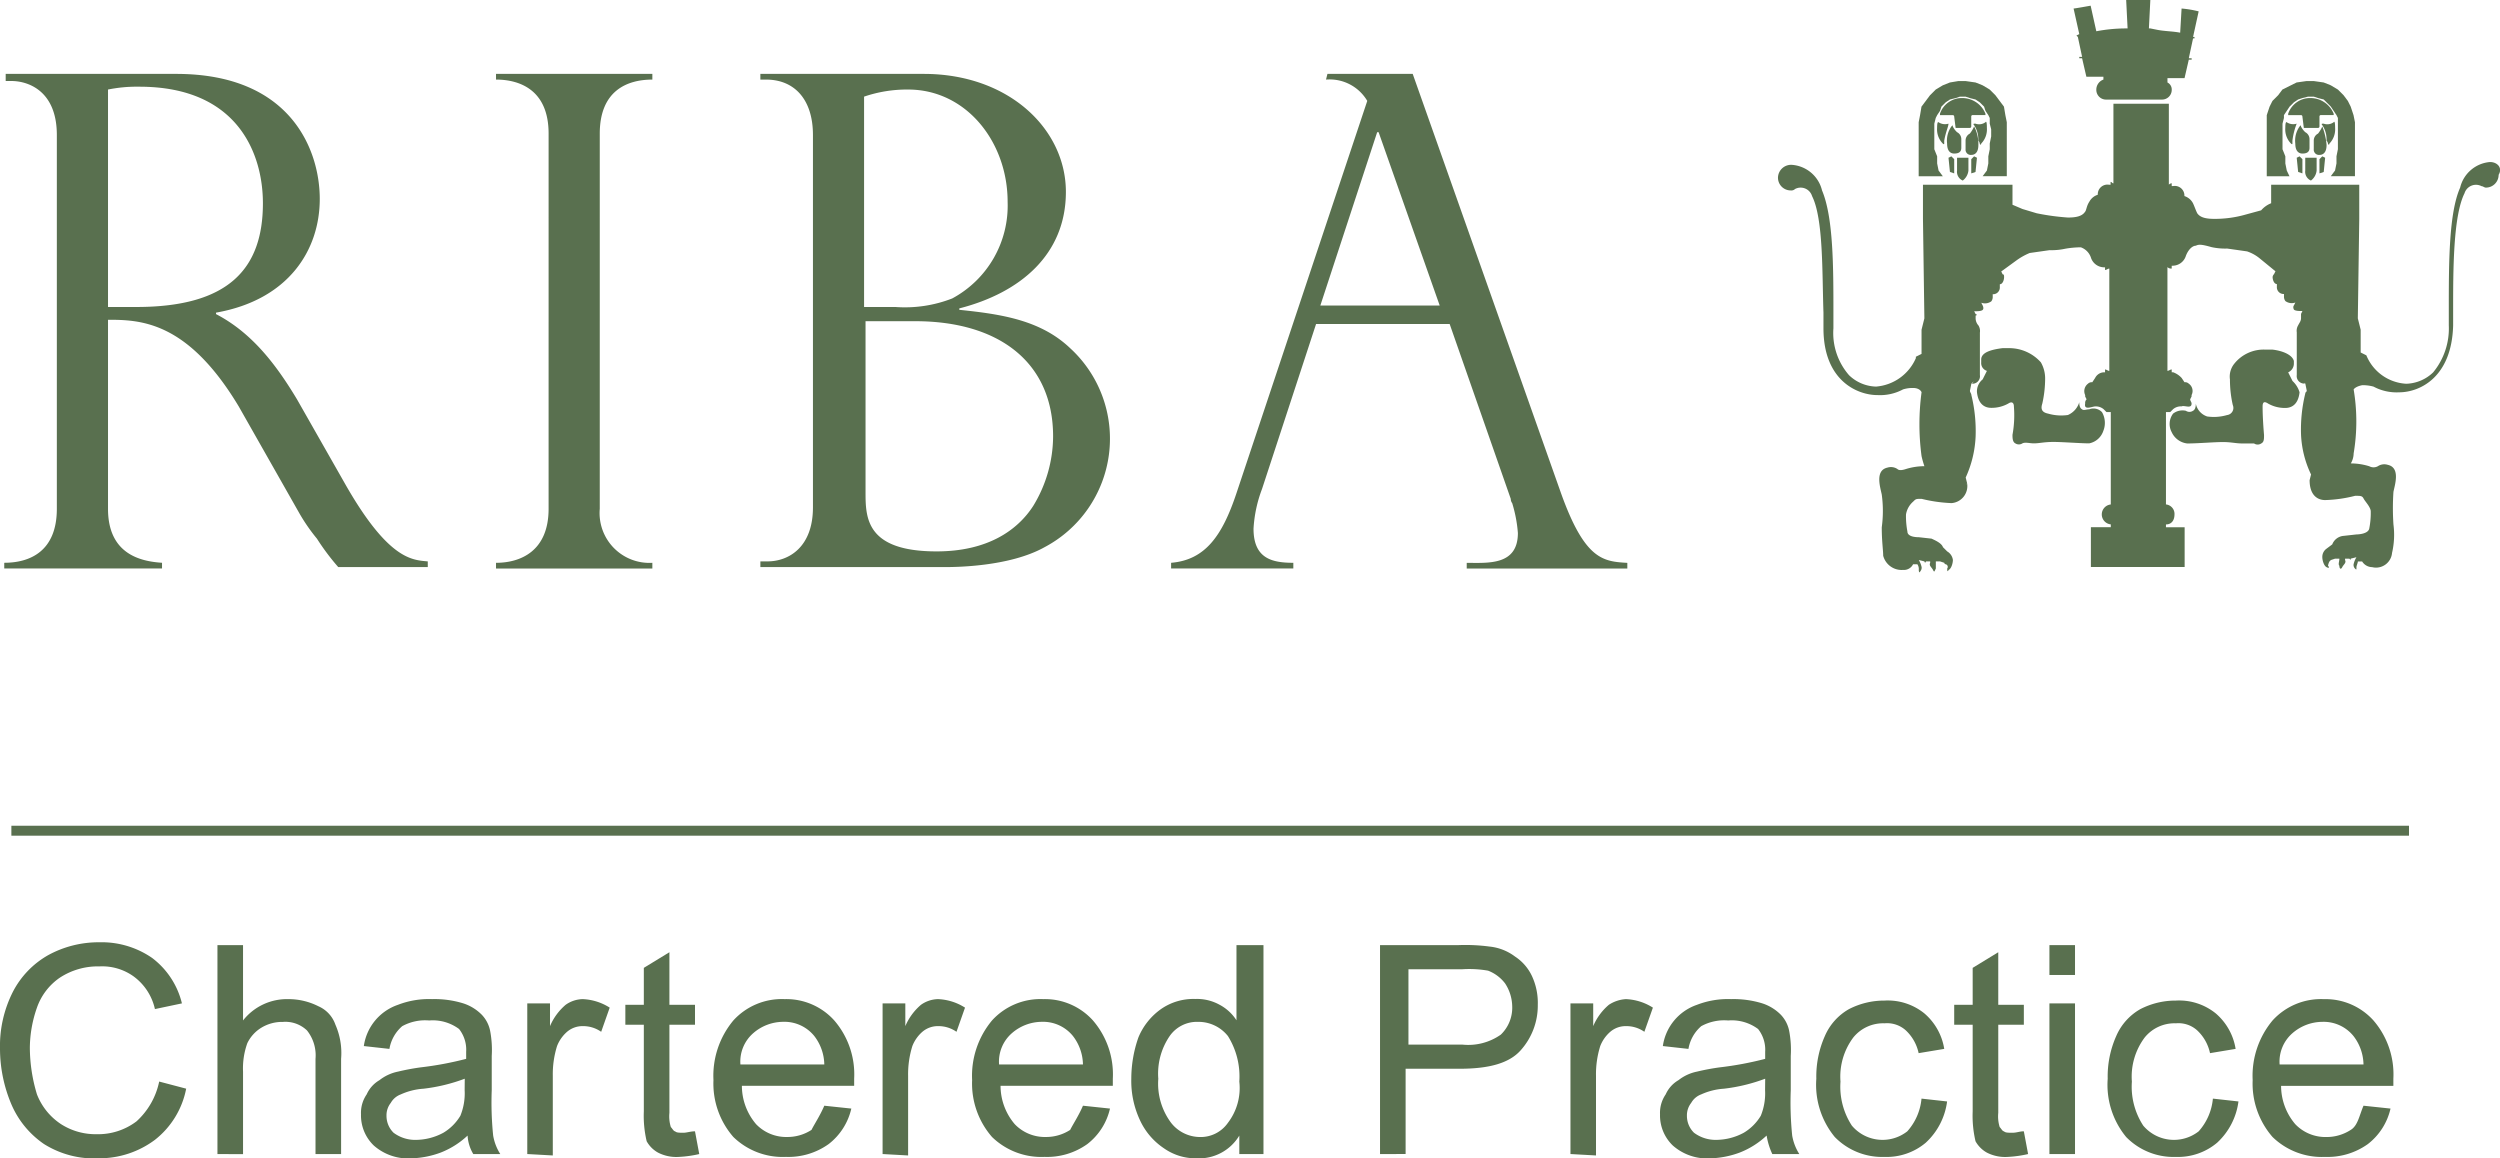 <?xml version="1.0" encoding="UTF-8"?> <svg xmlns="http://www.w3.org/2000/svg" xmlns:xlink="http://www.w3.org/1999/xlink" id="Group_15" data-name="Group 15" width="200" height="92.665" viewBox="0 0 200 92.665"><defs><clipPath id="clip-path"><rect id="Rectangle_13" data-name="Rectangle 13" width="200" height="92.665" fill="#59704f"></rect></clipPath></defs><g id="Group_14" data-name="Group 14" clip-path="url(#clip-path)"><path id="Path_319" data-name="Path 319" d="M8.6,23.847V6.451a11.573,11.573,0,0,1,2.5-.227c7.959,0,9.892,5.458,9.892,9.323,0,5.23-2.729,8.3-10.119,8.3ZM106.04,5.655a3.492,3.492,0,0,1,3.3,1.705L98.877,38.741c-1.137,3.411-2.5,5.344-5.23,5.571v.455h9.778v-.455c-1.705,0-3.184-.341-3.184-2.729a10.654,10.654,0,0,1,.682-3.184l4.321-13.189h10.688L120.821,39.2a.561.561,0,0,0,.114.341,10.939,10.939,0,0,1,.455,2.388c0,2.615-2.388,2.388-4.093,2.388v.455h12.848v-.455c-1.933-.114-3.411-.227-5.344-5.685L112.976,5.2h-6.822Zm-.455,18.078,4.548-13.871h.114l4.889,13.871Zm-36.5.114V7.019a10.586,10.586,0,0,1,3.525-.568c4.662,0,7.959,4.207,7.959,8.982a8.432,8.432,0,0,1-4.434,7.732,10.4,10.4,0,0,1-4.548.682Zm6.481,20.807c.682,0,5.116,0,7.959-1.592a9.818,9.818,0,0,0,2.047-15.918c-2.388-2.274-5.571-2.729-8.869-3.07V23.96c4.889-1.251,8.527-4.321,8.527-9.323S80.685,5.2,73.863,5.2H60.788v.455h.455c2.274,0,3.752,1.592,3.752,4.434V39.878c0,3.184-1.933,4.321-3.638,4.321h-.568v.455Zm-2.388-19.67c6.708,0,11.029,3.3,11.029,9.21a10.754,10.754,0,0,1-1.592,5.571C81.367,41.7,78.98,43.4,74.887,43.4c-5.685,0-5.685-2.729-5.685-4.775V24.984ZM52.147,5.655c-2.047,0-4.207.91-4.207,4.321V39.992a3.987,3.987,0,0,0,4.207,4.321v.455H39.64v-.455c1.933,0,4.207-.91,4.207-4.321V9.975c0-3.638-2.5-4.321-4.207-4.321V5.2H52.147ZM.868,5.768c1.364,0,3.638.8,3.638,4.321v29.9c0,3.411-2.16,4.321-4.207,4.321v.455H12.921v-.455C11.215,44.2,8.6,43.63,8.6,39.992V24.87c2.615,0,6.367.114,10.46,6.936l4.775,8.414a14.655,14.655,0,0,0,1.478,2.16,18.994,18.994,0,0,0,1.705,2.274h7.163V44.2c-1.251-.114-3.184-.114-6.708-6.367l-3.752-6.595c-1.705-2.842-3.638-5.344-6.481-6.822V24.3c5.8-1.023,8.3-5,8.3-9.1C25.541,11.34,23.267,5.2,14.058,5.2H.414v.568Z" transform="translate(0.041 0.712)" fill="#59704f"></path><path id="Path_320" data-name="Path 320" d="M12.734,77.442l2.16.569a6.849,6.849,0,0,1-2.5,4.094,7.426,7.426,0,0,1-4.434,1.477,7.555,7.555,0,0,1-4.434-1.137A7.35,7.35,0,0,1,.91,79.263,11.449,11.449,0,0,1,0,74.827a9.587,9.587,0,0,1,1.023-4.548,7.122,7.122,0,0,1,2.842-2.955A8.4,8.4,0,0,1,7.959,66.3a7.1,7.1,0,0,1,4.207,1.251,6.447,6.447,0,0,1,2.388,3.638l-2.16.455a4.425,4.425,0,0,0-1.705-2.614,4.313,4.313,0,0,0-2.729-.8,5.546,5.546,0,0,0-3.184.91A4.829,4.829,0,0,0,2.956,71.53a9.871,9.871,0,0,0-.568,3.185,12.981,12.981,0,0,0,.568,3.751,5.036,5.036,0,0,0,1.933,2.388,5.132,5.132,0,0,0,2.842.8,5.083,5.083,0,0,0,3.184-1.023,5.909,5.909,0,0,0,1.819-3.184" transform="translate(0 9.082)" fill="#59704f"></path><path id="Path_321" data-name="Path 321" d="M15.3,83.214V66.5h2.047v6.026a4.473,4.473,0,0,1,3.638-1.705,5.285,5.285,0,0,1,2.388.568,2.488,2.488,0,0,1,1.364,1.477,5.619,5.619,0,0,1,.455,2.73v7.618H23.145V75.6a3.2,3.2,0,0,0-.682-2.274,2.5,2.5,0,0,0-1.933-.683,3.21,3.21,0,0,0-1.705.456,2.943,2.943,0,0,0-1.137,1.25,5.978,5.978,0,0,0-.341,2.274v6.6Z" transform="translate(2.096 9.11)" fill="#59704f"></path><path id="Path_322" data-name="Path 322" d="M33.927,81.215a6.7,6.7,0,0,1-2.16,1.364,7.351,7.351,0,0,1-2.274.456,4.165,4.165,0,0,1-3.07-1.024,3.341,3.341,0,0,1-1.023-2.5,2.6,2.6,0,0,1,.455-1.591,2.483,2.483,0,0,1,1.023-1.137,3.54,3.54,0,0,1,1.478-.683,18.169,18.169,0,0,1,1.819-.341,26.429,26.429,0,0,0,3.638-.681v-.568a2.673,2.673,0,0,0-.568-1.82,3.528,3.528,0,0,0-2.388-.682,3.811,3.811,0,0,0-2.16.456,3.08,3.08,0,0,0-1.023,1.818l-2.047-.227a4.089,4.089,0,0,1,2.729-3.3,6.86,6.86,0,0,1,2.729-.456,7.814,7.814,0,0,1,2.5.341,3.66,3.66,0,0,1,1.478.91,2.6,2.6,0,0,1,.682,1.364,8.142,8.142,0,0,1,.114,1.933v2.73a26.069,26.069,0,0,0,.114,3.637,3.985,3.985,0,0,0,.569,1.479h-2.16a3.233,3.233,0,0,1-.455-1.479M33.7,76.667a13.89,13.89,0,0,1-3.3.8,5.207,5.207,0,0,0-1.819.456,1.521,1.521,0,0,0-.8.681,1.588,1.588,0,0,0-.341,1.024,1.885,1.885,0,0,0,.568,1.364,2.893,2.893,0,0,0,1.819.568,4.7,4.7,0,0,0,2.16-.568,3.929,3.929,0,0,0,1.364-1.364,4.754,4.754,0,0,0,.341-2.047Z" transform="translate(3.48 9.63)" fill="#59704f"></path><path id="Path_323" data-name="Path 323" d="M37.1,82.693V70.64h1.819v1.82a4.6,4.6,0,0,1,1.251-1.705,2.438,2.438,0,0,1,1.364-.455,4.339,4.339,0,0,1,2.16.681l-.682,1.933a2.507,2.507,0,0,0-1.478-.454,1.9,1.9,0,0,0-1.251.454,2.919,2.919,0,0,0-.8,1.137,7.566,7.566,0,0,0-.341,2.389v6.367Z" transform="translate(5.082 9.63)" fill="#59704f"></path><path id="Path_324" data-name="Path 324" d="M49.571,81.326l.341,1.82a9.013,9.013,0,0,1-1.592.226,3.2,3.2,0,0,1-1.705-.341,2.327,2.327,0,0,1-.91-.91,8.9,8.9,0,0,1-.227-2.387V72.8H44V71.208h1.478V68.251L47.525,67v4.208h2.047V72.8H47.525v7.049a2.852,2.852,0,0,0,.114,1.137c.114.114.227.341.341.341.114.115.341.115.682.115.227,0,.568-.115.91-.115" transform="translate(6.028 9.178)" fill="#59704f"></path><path id="Path_325" data-name="Path 325" d="M59.069,78.827l2.16.229A4.982,4.982,0,0,1,59.41,81.9,5.532,5.532,0,0,1,56,82.921a5.66,5.66,0,0,1-4.207-1.591A6.5,6.5,0,0,1,50.2,76.782a6.91,6.91,0,0,1,1.592-4.776A5.237,5.237,0,0,1,55.885,70.3a5.161,5.161,0,0,1,3.979,1.705,6.605,6.605,0,0,1,1.592,4.662v.568H52.474a4.736,4.736,0,0,0,1.137,3.07,3.34,3.34,0,0,0,2.5,1.024,3.533,3.533,0,0,0,1.933-.568c.227-.456.682-1.137,1.023-1.934m-6.708-3.3h6.708a3.831,3.831,0,0,0-.8-2.274,3.072,3.072,0,0,0-2.5-1.137,3.67,3.67,0,0,0-2.388.911,3.018,3.018,0,0,0-1.023,2.5" transform="translate(6.877 9.63)" fill="#59704f"></path><path id="Path_326" data-name="Path 326" d="M62.1,82.693V70.64h1.819v1.82a4.6,4.6,0,0,1,1.251-1.705,2.438,2.438,0,0,1,1.364-.455,4.339,4.339,0,0,1,2.16.681l-.682,1.933a2.507,2.507,0,0,0-1.478-.454,1.9,1.9,0,0,0-1.251.454,2.919,2.919,0,0,0-.8,1.137,7.566,7.566,0,0,0-.341,2.389v6.367Z" transform="translate(8.507 9.63)" fill="#59704f"></path><path id="Path_327" data-name="Path 327" d="M77.269,78.827l2.16.229A4.982,4.982,0,0,1,77.61,81.9,5.532,5.532,0,0,1,74.2,82.921a5.66,5.66,0,0,1-4.207-1.591A6.5,6.5,0,0,1,68.4,76.782a6.91,6.91,0,0,1,1.592-4.776A5.237,5.237,0,0,1,74.085,70.3a5.161,5.161,0,0,1,3.979,1.705,6.605,6.605,0,0,1,1.592,4.662v.568H70.674a4.736,4.736,0,0,0,1.137,3.07,3.34,3.34,0,0,0,2.5,1.024,3.533,3.533,0,0,0,1.933-.568c.227-.456.682-1.137,1.023-1.934m-6.708-3.3h6.708a3.832,3.832,0,0,0-.8-2.274,3.073,3.073,0,0,0-2.5-1.137,3.67,3.67,0,0,0-2.388.911,3.018,3.018,0,0,0-1.023,2.5" transform="translate(9.37 9.63)" fill="#59704f"></path><path id="Path_328" data-name="Path 328" d="M88.241,83.215V81.736a3.763,3.763,0,0,1-3.411,1.82,4.425,4.425,0,0,1-2.615-.8,5.447,5.447,0,0,1-1.933-2.274,7.415,7.415,0,0,1-.682-3.3,10,10,0,0,1,.569-3.3,5.225,5.225,0,0,1,1.819-2.274,4.533,4.533,0,0,1,2.729-.8,3.727,3.727,0,0,1,1.933.456,3.612,3.612,0,0,1,1.364,1.25V66.5h2.16V83.215ZM81.76,77.188a5.223,5.223,0,0,0,1.023,3.526,2.953,2.953,0,0,0,2.274,1.137,2.654,2.654,0,0,0,2.274-1.137,4.585,4.585,0,0,0,.91-3.3,6.089,6.089,0,0,0-.91-3.638,3.008,3.008,0,0,0-2.388-1.137,2.657,2.657,0,0,0-2.274,1.137,5.331,5.331,0,0,0-.91,3.411" transform="translate(10.904 9.11)" fill="#59704f"></path><path id="Path_329" data-name="Path 329" d="M97.1,83.214V66.5h6.253a14.592,14.592,0,0,1,2.5.114,4.08,4.08,0,0,1,2.047.8A3.789,3.789,0,0,1,109.266,69a5.091,5.091,0,0,1,.455,2.274,5.356,5.356,0,0,1-1.366,3.637c-.908,1.024-2.5,1.479-4.888,1.479H99.147v6.822Zm2.274-8.755h4.321a4.52,4.52,0,0,0,3.07-.8,2.989,2.989,0,0,0,.91-2.274,3.436,3.436,0,0,0-.568-1.819,3.1,3.1,0,0,0-1.364-1.023,8.72,8.72,0,0,0-2.047-.114H99.374Z" transform="translate(13.302 9.11)" fill="#59704f"></path><path id="Path_330" data-name="Path 330" d="M110.5,82.693V70.64h1.82v1.82a4.585,4.585,0,0,1,1.25-1.705,2.79,2.79,0,0,1,1.364-.455,4.343,4.343,0,0,1,2.161.681l-.683,1.933a2.5,2.5,0,0,0-1.478-.454,1.894,1.894,0,0,0-1.25.454,2.908,2.908,0,0,0-.8,1.137,7.534,7.534,0,0,0-.341,2.389v6.367Z" transform="translate(15.137 9.63)" fill="#59704f"></path><path id="Path_331" data-name="Path 331" d="M125.328,81.215a6.711,6.711,0,0,1-2.161,1.364,7.344,7.344,0,0,1-2.274.456,4.167,4.167,0,0,1-3.07-1.024,3.34,3.34,0,0,1-1.022-2.5,2.6,2.6,0,0,1,.454-1.591,2.483,2.483,0,0,1,1.023-1.137,3.54,3.54,0,0,1,1.478-.683,18.3,18.3,0,0,1,1.819-.341,26.43,26.43,0,0,0,3.638-.681v-.568a2.673,2.673,0,0,0-.568-1.82,3.528,3.528,0,0,0-2.388-.682,3.814,3.814,0,0,0-2.16.456,3.079,3.079,0,0,0-1.022,1.818l-2.048-.227a4.094,4.094,0,0,1,2.729-3.3,6.862,6.862,0,0,1,2.73-.456,7.812,7.812,0,0,1,2.5.341,3.673,3.673,0,0,1,1.479.91,2.6,2.6,0,0,1,.681,1.364,8.141,8.141,0,0,1,.114,1.933v2.73a26.075,26.075,0,0,0,.114,3.637,4.005,4.005,0,0,0,.569,1.479h-2.16a5.609,5.609,0,0,1-.454-1.479m-.115-4.548a13.893,13.893,0,0,1-3.3.8,5.207,5.207,0,0,0-1.82.456,1.521,1.521,0,0,0-.8.681,1.6,1.6,0,0,0-.341,1.024,1.885,1.885,0,0,0,.568,1.364,2.894,2.894,0,0,0,1.82.568,4.7,4.7,0,0,0,2.159-.568,3.929,3.929,0,0,0,1.364-1.364,4.754,4.754,0,0,0,.341-2.047Z" transform="translate(16.001 9.63)" fill="#59704f"></path><path id="Path_332" data-name="Path 332" d="M136.214,78.245l2.047.227a5.441,5.441,0,0,1-1.706,3.3,4.856,4.856,0,0,1-3.3,1.137,5.3,5.3,0,0,1-3.979-1.592,6.566,6.566,0,0,1-1.477-4.662,7.939,7.939,0,0,1,.681-3.411,4.537,4.537,0,0,1,1.933-2.16,6.164,6.164,0,0,1,2.842-.682,4.656,4.656,0,0,1,3.184,1.023,4.713,4.713,0,0,1,1.593,2.842l-2.048.341a3.485,3.485,0,0,0-1.023-1.819,2.233,2.233,0,0,0-1.706-.568,3.069,3.069,0,0,0-2.5,1.137,5.224,5.224,0,0,0-1.023,3.525,5.7,5.7,0,0,0,.911,3.525,3.213,3.213,0,0,0,4.433.455,4.536,4.536,0,0,0,1.137-2.615" transform="translate(17.507 9.644)" fill="#59704f"></path><path id="Path_333" data-name="Path 333" d="M143.071,81.326l.341,1.82a9.014,9.014,0,0,1-1.592.226,3.2,3.2,0,0,1-1.705-.341,2.327,2.327,0,0,1-.91-.91,8.9,8.9,0,0,1-.227-2.387V72.8H137.5V71.208h1.478V68.251L141.025,67v4.208h2.047V72.8h-2.047v7.049a2.853,2.853,0,0,0,.114,1.137c.114.114.227.341.341.341.114.115.341.115.682.115s.569-.115.91-.115" transform="translate(18.836 9.178)" fill="#59704f"></path><path id="Path_334" data-name="Path 334" d="M144.2,66.5h2.047v2.388H144.2Zm0,4.662h2.047V83.215H144.2Z" transform="translate(19.754 9.11)" fill="#59704f"></path><path id="Path_335" data-name="Path 335" d="M156.714,78.245l2.047.227a5.441,5.441,0,0,1-1.705,3.3,4.857,4.857,0,0,1-3.3,1.137,5.3,5.3,0,0,1-3.979-1.592,6.567,6.567,0,0,1-1.477-4.662,7.94,7.94,0,0,1,.681-3.411,4.537,4.537,0,0,1,1.933-2.16,6.164,6.164,0,0,1,2.842-.682,4.656,4.656,0,0,1,3.184,1.023,4.713,4.713,0,0,1,1.593,2.842l-2.048.341a3.485,3.485,0,0,0-1.023-1.819,2.233,2.233,0,0,0-1.705-.568,3.069,3.069,0,0,0-2.5,1.137,5.224,5.224,0,0,0-1.023,3.525,5.7,5.7,0,0,0,.911,3.525,3.213,3.213,0,0,0,4.433.455,4.536,4.536,0,0,0,1.137-2.615" transform="translate(20.316 9.644)" fill="#59704f"></path><path id="Path_336" data-name="Path 336" d="M167.369,78.827l2.16.229A4.983,4.983,0,0,1,167.71,81.9a5.532,5.532,0,0,1-3.411,1.022,5.66,5.66,0,0,1-4.207-1.591,6.5,6.5,0,0,1-1.592-4.548,6.91,6.91,0,0,1,1.592-4.776,5.237,5.237,0,0,1,4.093-1.705,5.161,5.161,0,0,1,3.979,1.705,6.605,6.605,0,0,1,1.592,4.662v.568h-8.982a4.736,4.736,0,0,0,1.137,3.07,3.34,3.34,0,0,0,2.5,1.024,3.533,3.533,0,0,0,1.933-.568c.568-.341.682-1.137,1.023-1.934m-6.708-3.3h6.708a3.831,3.831,0,0,0-.8-2.274,3.072,3.072,0,0,0-2.5-1.137,3.67,3.67,0,0,0-2.388.911,3.018,3.018,0,0,0-1.023,2.5" transform="translate(21.713 9.63)" fill="#59704f"></path><rect id="Rectangle_12" data-name="Rectangle 12" width="191.81" height="0.796" transform="translate(0.91 66.059)" fill="#59704f"></rect><path id="Path_337" data-name="Path 337" d="M146.127,2.842h0l.114.114.34,1.592h-.226v.114h.226l.342,1.478h1.363v.227a.857.857,0,0,0-.568.8.778.778,0,0,0,.8.8h4.434a.778.778,0,0,0,.8-.8.624.624,0,0,0-.342-.568V6.253h1.366l.34-1.478h.229V4.662h-.229l.342-1.592h.114V2.956h-.114L155.906.91A8.427,8.427,0,0,0,154.54.682l-.113,1.933c-.568-.114-1.251-.114-1.819-.227l-.568-.114h-.114L152.04,0h-1.933l.114,2.274h-.229a12.808,12.808,0,0,0-2.274.227L147.264.455s-1.252.227-1.364.227l.455,2.047Z" transform="translate(19.987)" fill="#59704f"></path><path id="Path_338" data-name="Path 338" d="M182.063,11.962a2.681,2.681,0,0,0-2.388,2.047c-.908,2.047-.908,6.026-.908,9.778v1.251a5.525,5.525,0,0,1-1.252,3.752,3.225,3.225,0,0,1-2.159.91,3.659,3.659,0,0,1-3.185-2.274l-.455-.227V25.378l-.227-.91.114-7.959V13.781h-7.048v1.478a2.043,2.043,0,0,0-.8.568l-1.251.341a8.864,8.864,0,0,1-2.5.341c-.683,0-1.137-.114-1.365-.455-.114-.227-.227-.568-.34-.8a1.171,1.171,0,0,0-.683-.568.772.772,0,0,0-.91-.8H156.6v-.227a.4.4,0,0,0-.229.114V7.3h-4.434v6.367c-.114,0-.114-.114-.227-.114v.227h-.114a.772.772,0,0,0-.91.8,1.168,1.168,0,0,0-.682.568c-.226.341-.226.682-.341.8-.227.341-.682.455-1.364.455a18.836,18.836,0,0,1-2.5-.341l-1.137-.341-.8-.341V13.781H136.7V16.51l.113,7.959-.227.91v1.933l-.454.227v.114a3.8,3.8,0,0,1-3.185,2.274,3.227,3.227,0,0,1-2.16-.91,5.134,5.134,0,0,1-1.251-3.752V24.014c0-3.638,0-7.618-.91-9.778a2.679,2.679,0,0,0-2.388-2.047,1.05,1.05,0,0,0-1.137,1.023,1.019,1.019,0,0,0,1.023,1.023.421.421,0,0,0,.342-.114.956.956,0,0,1,1.363.568c.911,1.819.8,6.14.911,9.323v1.251c0,4.207,2.728,5.344,4.319,5.344a3.891,3.891,0,0,0,2.047-.455,2.561,2.561,0,0,1,.8-.114c.569,0,.682.341.682.341a19.268,19.268,0,0,0,0,5.116,7.781,7.781,0,0,0,.227.8,5.046,5.046,0,0,0-1.478.227c-.34.114-.568.114-.682,0a.931.931,0,0,0-.795-.114c-1.024.227-.569,1.592-.456,2.16a9.686,9.686,0,0,1,0,2.615c0,1.137.114,1.819.114,2.274a1.525,1.525,0,0,0,1.592,1.137.817.817,0,0,0,.8-.455h.341a.684.684,0,0,1,.114.455c0,.227.114.227.114.114a.418.418,0,0,0,.114-.341,1.921,1.921,0,0,0-.227-.568l.455.114c0,.114.114.114.114,0h.342v.114c-.115.227.113.341.226.568s.114.114.227-.114v-.568h.341l.342.114a.111.111,0,0,0,.113.114.218.218,0,0,1,.114.341c0,.114,0,.341.114.114.229-.114.341-.568.341-.8a.935.935,0,0,0-.455-.682l-.341-.341c-.114-.341-.682-.568-.91-.682l-1.023-.114c-.114,0-.91,0-.91-.455a6.525,6.525,0,0,1-.114-1.364,1.734,1.734,0,0,1,.568-1.023c.229-.227.229-.227.682-.227a11.97,11.97,0,0,0,2.389.341,1.367,1.367,0,0,0,1.25-1.592c0,.114-.113.114-.113.227l.113-.227-.113-.455a8.772,8.772,0,0,0,.795-3.3,12.144,12.144,0,0,0-.341-3.3c0-.114-.114-.227-.114-.341l.114-.568.227-.227c-.113.114-.113.227-.227.227a.6.6,0,0,0,.683-.682V25.606a.845.845,0,0,0-.115-.568.869.869,0,0,1-.227-.568v-.227c.114,0,.114-.114,0-.114l-.114-.227c.227,0,.568,0,.682-.114s0-.341,0-.341l-.114-.227a.862.862,0,0,0,.8-.114.561.561,0,0,0,.114-.341v-.227a.537.537,0,0,0,.568-.568V21.74c.227,0,.341-.341.341-.568,0-.114,0-.227-.114-.227l-.113-.227,1.25-.91a5.184,5.184,0,0,1,1.024-.568l1.591-.227a5.112,5.112,0,0,0,1.252-.114,7.5,7.5,0,0,1,1.25-.114,1.319,1.319,0,0,1,.8.8,1.114,1.114,0,0,0,1.023.8h.114V20.6c.114,0,.229-.114.341-.114v8.186c-.113,0-.227-.114-.341-.114v.227h-.114a.824.824,0,0,0-.682.455l-.227.341a.418.418,0,0,0-.341.114.743.743,0,0,0-.227.91v.114l.115.227a.415.415,0,0,0-.115.341c-.114.568.568.227.8.227a.961.961,0,0,1,.682.227l.227.227h.341v7.39a.8.8,0,0,0,0,1.592v.227h-1.592v3.184h7.5V41.182H156.14v-.227c.456,0,.682-.341.682-.8a.76.76,0,0,0-.682-.8v-7.39h.341s.115-.114.227-.227a.961.961,0,0,1,.682-.227c.227-.114.8.227.8-.227,0-.114-.114-.227-.114-.341l.114-.227v-.114a.71.71,0,0,0-.227-.91.417.417,0,0,0-.341-.114l-.227-.341a1.722,1.722,0,0,0-.682-.455H156.6v-.227c-.115,0-.229.114-.342.114v-8.3a.419.419,0,0,0,.342.114v-.227h.113a1.114,1.114,0,0,0,1.024-.8c.226-.568.568-.8.795-.8.227-.114.455-.114,1.251.114a5.1,5.1,0,0,0,1.251.114l1.592.227a3.172,3.172,0,0,1,1.023.568l1.251,1.023-.114.227a.4.4,0,0,0-.114.227c0,.227.114.568.341.568v.227a.537.537,0,0,0,.569.568v.227a.558.558,0,0,0,.115.341.858.858,0,0,0,.795.114l-.114.227s-.113.114,0,.341c.114.114.456.114.682.114l-.114.227v.341c0,.227-.113.341-.227.568a.852.852,0,0,0-.114.568v3.411a.6.6,0,0,0,.682.682c-.114,0-.114-.114-.227-.114l.227.114.115.568c0,.114-.115.114-.115.227a12.144,12.144,0,0,0-.341,3.3,8.214,8.214,0,0,0,.8,3.184l-.114.455c0,1.137.568,1.592,1.251,1.592a10.787,10.787,0,0,0,2.388-.341c.455,0,.568,0,.683.227s.569.682.569,1.023A6.459,6.459,0,0,1,172.4,41.3c-.114.455-1.022.455-1.022.455l-1.024.114a1.066,1.066,0,0,0-.91.682l-.455.341a.81.81,0,0,0-.341.682c0,.227.114.682.341.8s.227,0,.115-.114a1.153,1.153,0,0,1,.113-.341l.114-.114.342-.114h.34c0,.227-.114.455,0,.568,0,.227.114.341.229.114s.34-.341.226-.568v-.114h.342c.113.114.113.114.113,0l.456-.114a1.9,1.9,0,0,0-.229.568.418.418,0,0,0,.114.341c.115.114.115.114.115-.114,0-.114.113-.341.113-.455h.341a.959.959,0,0,0,.8.455,1.288,1.288,0,0,0,1.593-1.137,6.383,6.383,0,0,0,.113-2.274,19.5,19.5,0,0,1,0-2.615c.114-.568.569-1.933-.455-2.16a.931.931,0,0,0-.795.114.718.718,0,0,1-.683,0,5.046,5.046,0,0,0-1.478-.227,1.643,1.643,0,0,0,.227-.8,15.426,15.426,0,0,0,0-5.116s.114-.227.682-.341a3.2,3.2,0,0,1,.91.114,3.9,3.9,0,0,0,2.048.455c1.591,0,4.206-1.137,4.319-5.344V23.786c0-3.184,0-7.5.91-9.323a.957.957,0,0,1,1.364-.568c.114,0,.229.114.341.114a1.02,1.02,0,0,0,1.024-1.023c.34-.568-.115-1.023-.683-1.023" transform="translate(17.137 1)" fill="#59704f"></path><path id="Path_339" data-name="Path 339" d="M136.592,12.863h0l-.114-.568v-.568l-.227-.568V9.111l.114-.455.114-.227.227-.341.114-.341.341-.341.341-.227.455-.114.341-.114h.455l.341.114.455.114.341.227.341.341.114.341.227.341.114.227v.455l.114.455v.568l-.114.568v.455l-.114.568v.568l-.114.568-.341.455h1.933V9l-.114-.568-.114-.682-.341-.455-.341-.455-.455-.455-.568-.341-.569-.227-.8-.114h-.568l-.682.114-.568.227-.568.341-.455.455-.341.455-.341.455-.114.682L135,9v4.321h1.933Z" transform="translate(18.494 0.781)" fill="#59704f"></path><path id="Path_340" data-name="Path 340" d="M138.7,11.227v1.137l.341-.114.114-1.137L138.927,11Z" transform="translate(19.001 1.507)" fill="#59704f"></path><path id="Path_341" data-name="Path 341" d="M138.61,12.123V11.1h-.91v1.023a.762.762,0,0,0,.456.8,1.149,1.149,0,0,0,.454-.8" transform="translate(18.864 1.521)" fill="#59704f"></path><path id="Path_342" data-name="Path 342" d="M137.214,12.25l.341.114V11.227L137.328,11l-.229.114Z" transform="translate(18.781 1.507)" fill="#59704f"></path><path id="Path_343" data-name="Path 343" d="M138.982,8.91h0a2.486,2.486,0,0,1-.341.568.625.625,0,0,0-.341.568v.682a.416.416,0,0,0,.455.455c.227,0,.569-.114.569-.8a3.047,3.047,0,0,0-.341-1.478" transform="translate(18.946 1.209)" fill="#59704f"></path><path id="Path_344" data-name="Path 344" d="M139.36,10.31c0,.114.114.114.114,0a1.62,1.62,0,0,0,.455-1.251c0-.682-.115-.455-.115-.455a.86.86,0,0,1-.8.114c-.113,0-.226,0-.113.114a2.034,2.034,0,0,1,.34,1.251.35.35,0,0,1,.115.227" transform="translate(19.022 1.174)" fill="#59704f"></path><path id="Path_345" data-name="Path 345" d="M138.137,10.616V9.934a.625.625,0,0,0-.341-.568,1.59,1.59,0,0,1-.341-.455c0-.114,0-.114-.113,0A1.974,1.974,0,0,0,137,10.275c0,.682.342.8.568.8.342,0,.568-.114.568-.455" transform="translate(18.768 1.209)" fill="#59704f"></path><path id="Path_346" data-name="Path 346" d="M137.751,9.288h1.137A.111.111,0,0,0,139,9.174v-.8a.111.111,0,0,1,.114-.114h1.023V8.151A2,2,0,0,0,138.319,6.9a1.847,1.847,0,0,0-1.82,1.251v.114h1.024a.111.111,0,0,1,.113.114l.115.91h0" transform="translate(18.699 0.945)" fill="#59704f"></path><path id="Path_347" data-name="Path 347" d="M137.21,8.715a.934.934,0,0,1-.8-.114s-.114-.114-.114.455a1.616,1.616,0,0,0,.455,1.251s.114.114.114,0v-.227c.114-.682.341-1.137.341-1.364h0" transform="translate(18.672 1.177)" fill="#59704f"></path><path id="Path_348" data-name="Path 348" d="M149.219,31.095a1.718,1.718,0,0,0-.114-1.478.936.936,0,0,0-1.023-.227c-.226,0-.454.114-.569,0-.226-.114-.226-.455-.226-.568a1.619,1.619,0,0,1-.911,1.023,3.78,3.78,0,0,1-1.591-.114c-.568-.114-.568-.455-.456-.8a9.209,9.209,0,0,0,.227-2.047,2.59,2.59,0,0,0-.34-1.251,3.391,3.391,0,0,0-2.5-1.137h-.568c-.908.114-1.706.341-1.706.91v.227a.654.654,0,0,0,.456.682l-.342.682a1.233,1.233,0,0,0-.454,1.023c.113,1.023.681,1.251,1.137,1.251a2.707,2.707,0,0,0,1.364-.341c.341-.227.454,0,.454.227a8.75,8.75,0,0,1-.113,2.274c0,.227,0,.568.227.682a.516.516,0,0,0,.568,0c.226-.114.568,0,.91,0,.454,0,.8-.114,1.591-.114.683,0,2.16.114,2.842.114a1.5,1.5,0,0,0,1.137-1.023" transform="translate(19.055 3.356)" fill="#59704f"></path><path id="Path_349" data-name="Path 349" d="M162.483,27.1l-.342-.682a.769.769,0,0,0,.456-.682V25.51c-.114-.455-.8-.8-1.706-.91h-.568a3.008,3.008,0,0,0-2.5,1.137,1.631,1.631,0,0,0-.34,1.251,9.206,9.206,0,0,0,.227,2.047.575.575,0,0,1-.456.8,3.78,3.78,0,0,1-1.591.114,1.36,1.36,0,0,1-.911-1.023c0,.114,0,.455-.226.568a.508.508,0,0,1-.569,0,1.226,1.226,0,0,0-1.023.227,1.379,1.379,0,0,0-.114,1.478,1.559,1.559,0,0,0,1.251.91c.8,0,2.16-.114,2.842-.114s1.023.114,1.592.114h.91a.508.508,0,0,0,.568,0c.227-.114.227-.341.227-.682,0,0-.115-1.251-.115-2.274,0-.341.115-.455.456-.227a2.7,2.7,0,0,0,1.364.341c.454,0,1.022-.227,1.137-1.251a2.021,2.021,0,0,0-.569-.91" transform="translate(20.913 3.369)" fill="#59704f"></path><path id="Path_350" data-name="Path 350" d="M161.092,12.863h0l-.114-.568v-.568l-.227-.568V9.111l.114-.455V8.429l.227-.341.227-.341.341-.341L162,7.178l.341-.114.455-.114h.455l.341.114.455.114.227.227.341.341.227.341.227.341.114.227v2.5l-.114.568v.568l-.114.568-.341.455h1.933V9l-.114-.568-.227-.682-.227-.455-.341-.455-.455-.455-.569-.341-.569-.227-.8-.114h-.568l-.8.114-.455.227-.682.341-.341.455-.455.455-.227.455-.227.682v4.889h1.819Z" transform="translate(21.85 0.781)" fill="#59704f"></path><path id="Path_351" data-name="Path 351" d="M163.2,11.227v1.137l.341-.114.114-1.137L163.427,11Z" transform="translate(22.357 1.507)" fill="#59704f"></path><path id="Path_352" data-name="Path 352" d="M163.11,12.123V11.1h-.91v1.023a.762.762,0,0,0,.456.8,1.149,1.149,0,0,0,.454-.8" transform="translate(22.22 1.521)" fill="#59704f"></path><path id="Path_353" data-name="Path 353" d="M161.714,12.25l.341.114V11.227L161.828,11l-.229.114Z" transform="translate(22.138 1.507)" fill="#59704f"></path><path id="Path_354" data-name="Path 354" d="M163.482,8.91h0a2.485,2.485,0,0,1-.341.568.625.625,0,0,0-.341.568v.682a.416.416,0,0,0,.455.455c.227,0,.569-.114.569-.8a5.577,5.577,0,0,0-.341-1.478" transform="translate(22.302 1.209)" fill="#59704f"></path><path id="Path_355" data-name="Path 355" d="M163.861,10.31c0,.114.114.114.114,0a1.62,1.62,0,0,0,.455-1.251c0-.682-.115-.455-.115-.455a.86.86,0,0,1-.8.114c-.113,0-.226,0-.113.114a2.034,2.034,0,0,1,.34,1.251.35.35,0,0,1,.115.227" transform="translate(22.379 1.174)" fill="#59704f"></path><path id="Path_356" data-name="Path 356" d="M162.637,10.616V9.934a.625.625,0,0,0-.341-.568,1.59,1.59,0,0,1-.341-.455c0-.114,0-.114-.113,0a1.974,1.974,0,0,0-.342,1.364c0,.682.342.8.568.8.342,0,.569-.114.569-.455" transform="translate(22.124 1.209)" fill="#59704f"></path><path id="Path_357" data-name="Path 357" d="M162.251,9.288h1.137a.111.111,0,0,0,.114-.114v-.8a.111.111,0,0,1,.114-.114h1.023V8.151A2,2,0,0,0,162.819,6.9,1.847,1.847,0,0,0,161,8.151v.114h1.024a.111.111,0,0,1,.113.114l.115.91h0" transform="translate(22.055 0.945)" fill="#59704f"></path><path id="Path_358" data-name="Path 358" d="M161.71,8.715a.934.934,0,0,1-.8-.114s-.114-.114-.114.455a1.616,1.616,0,0,0,.455,1.251s.114.114.114,0v-.227a5.669,5.669,0,0,1,.341-1.364h0" transform="translate(22.028 1.177)" fill="#59704f"></path></g></svg> 